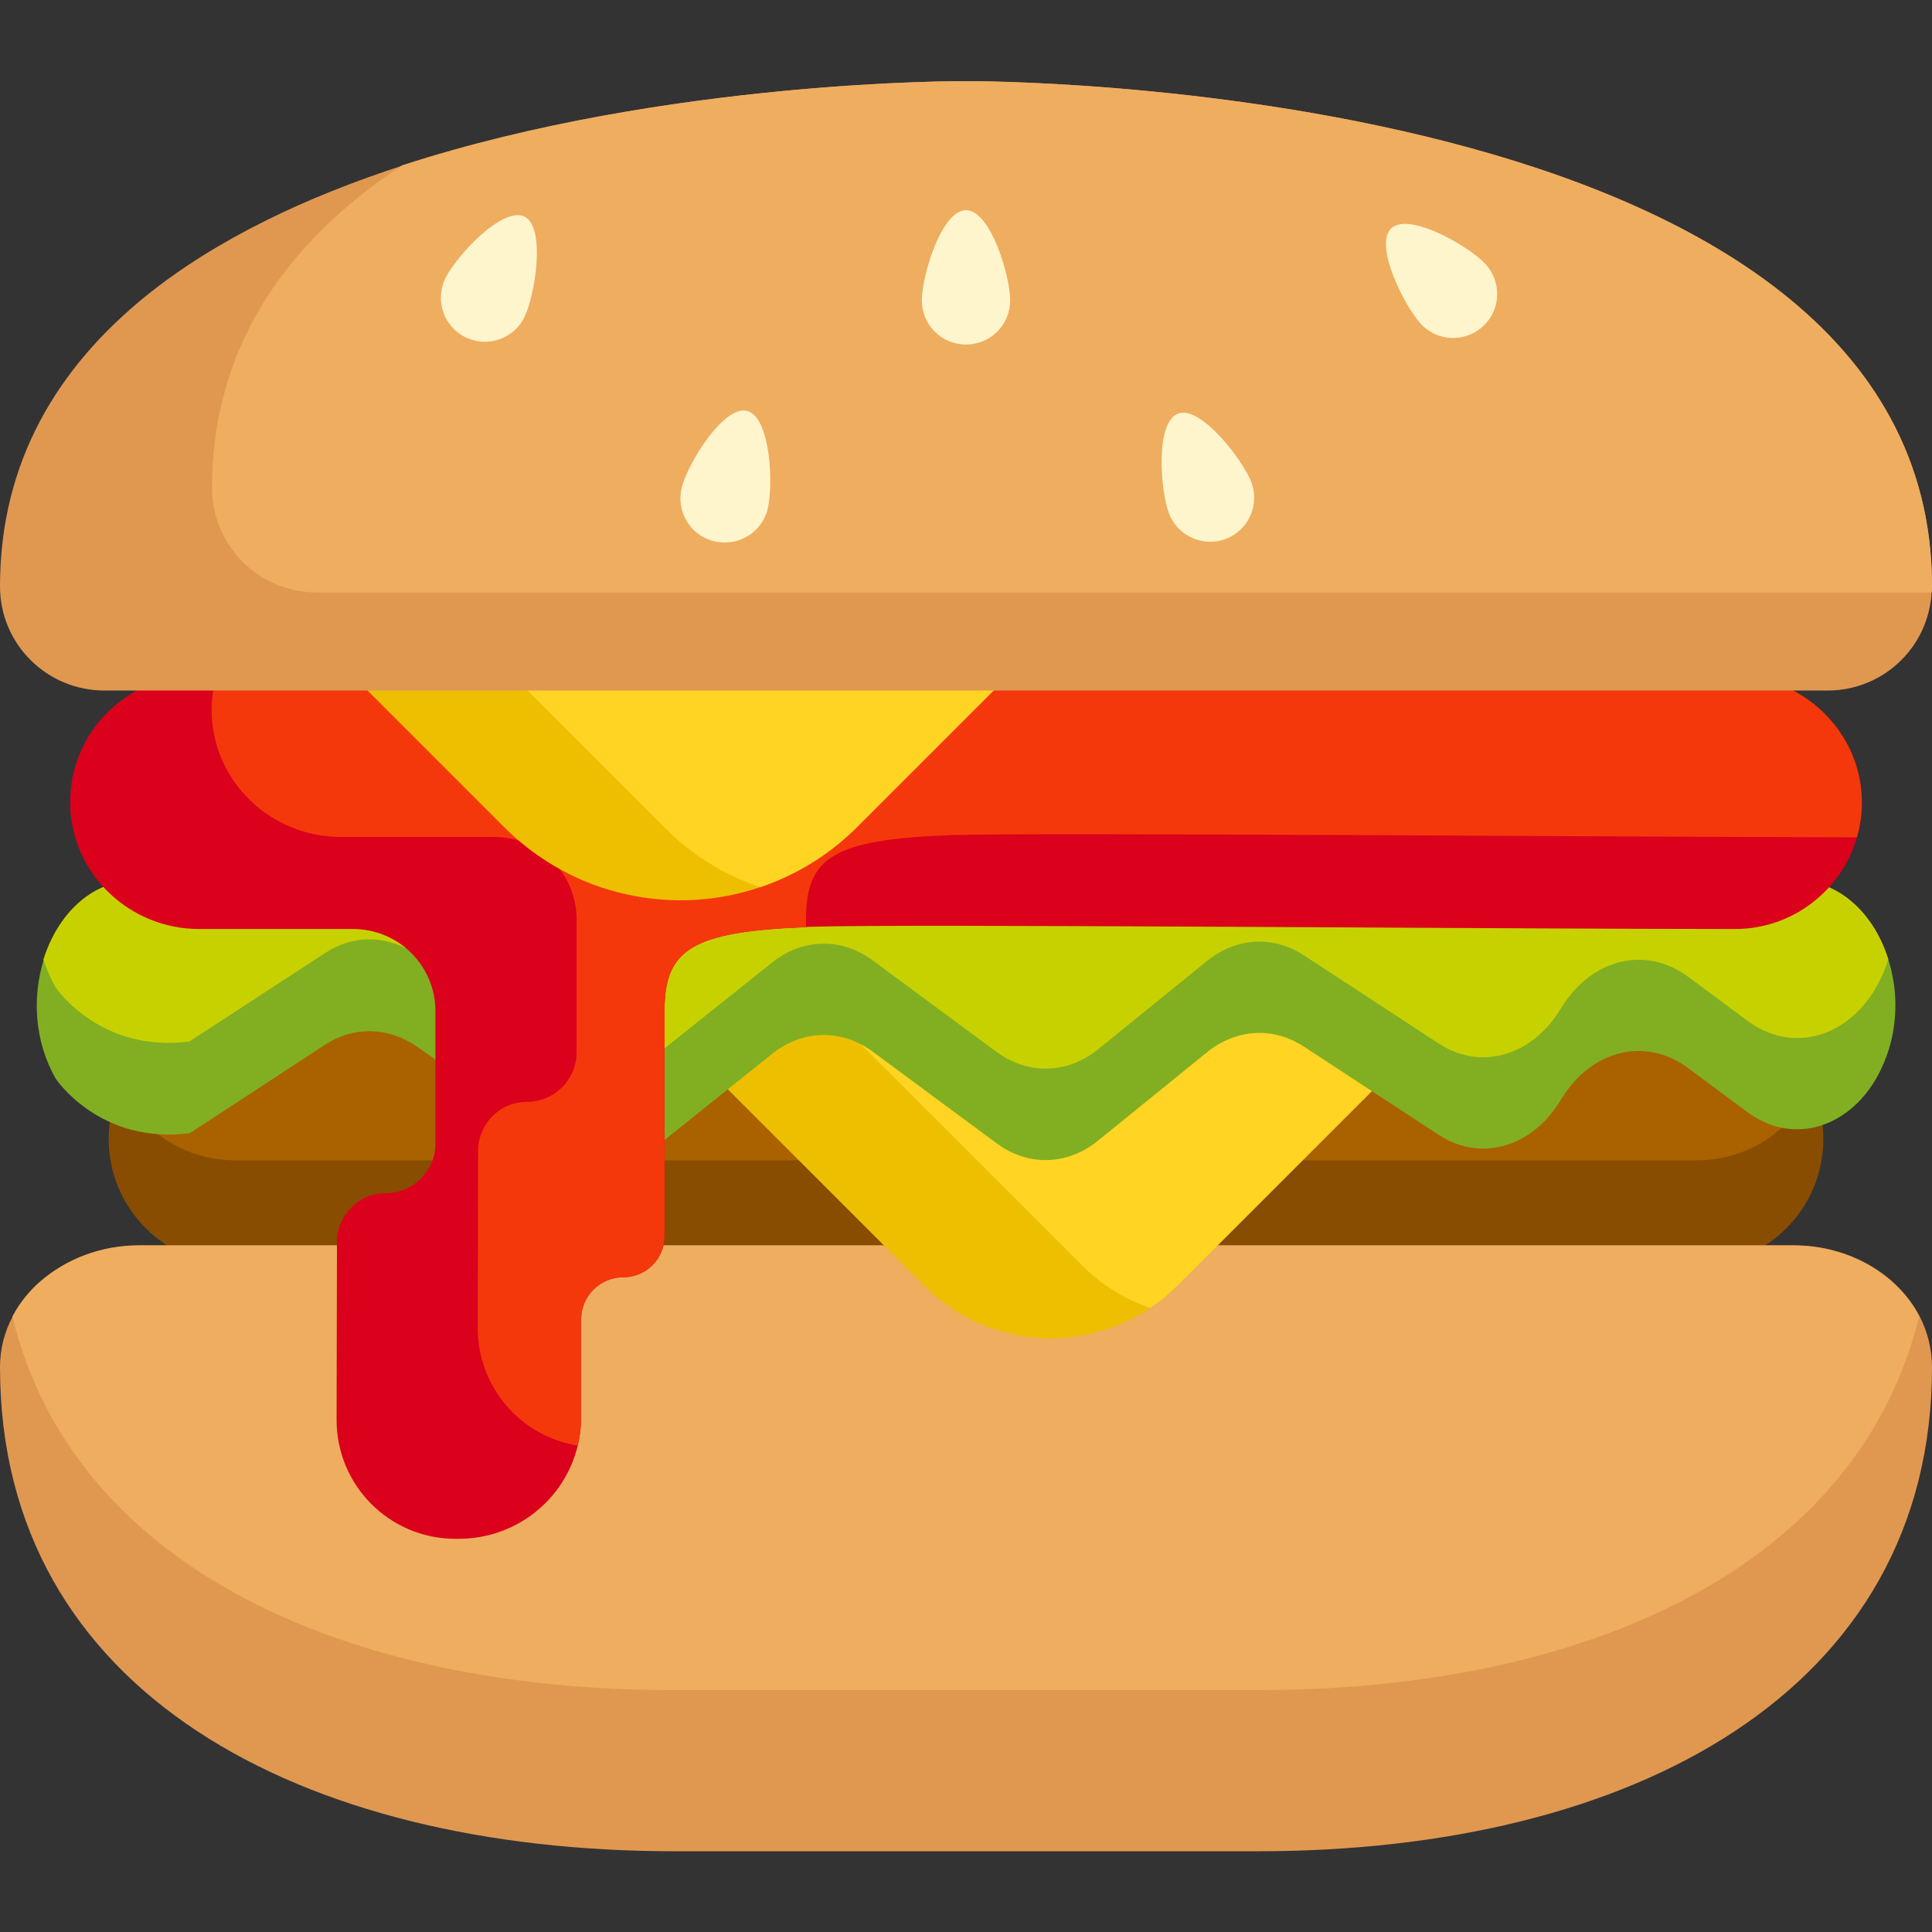 <?xml version="1.0" encoding="utf-8"?>
<!-- Generator: Adobe Illustrator 23.1.1, SVG Export Plug-In . SVG Version: 6.00 Build 0)  -->
<svg version="1.1" id="Capa_1" xmlns="http://www.w3.org/2000/svg" xmlns:xlink="http://www.w3.org/1999/xlink" x="0px" y="0px"
	 viewBox="0 0 512 512" style="enable-background:new 0 0 512 512;" xml:space="preserve">
<rect x="0" y="0" width="512" height="512" fill="#333333" stroke="none"/>
<style type="text/css">
	.st0{fill:#884D00;}
	.st1{fill:#AA6100;}
	.st2{fill:#E09851;}
	.st3{fill:#EFAD60;}
	.st4{fill:#EEBF00;}
	.st5{fill:#FFD422;}
	.st6{fill:#82AF22;}
	.st7{fill:#C8D100;}
	.st8{fill:#DB001B;}
	.st9{fill:#F4380C;}
	.st10{fill:#FFF5CC;}
</style>
<path class="st0" d="M483.2,301.8c0,9.3-3.7,17.6-9.8,23.7c-6.1,6.1-14.4,9.8-23.7,9.8H62.3c-18.5,0-33.5-15-33.5-33.5
	c0-5,1.1-9.6,3-13.9c1.7-3.7,4-7,6.8-9.8c6.1-6.1,14.4-9.8,23.7-9.8h387.4c13.5,0,25.2,8,30.5,19.6
	C482.1,292.1,483.2,296.8,483.2,301.8z"/>
<path class="st1" d="M480.2,287.9c-1.7,3.7-4,7-6.8,9.8c-6.1,6.1-14.4,9.8-23.7,9.8H62.3c-13.5,0-25.2-8-30.5-19.6
	c1.7-3.7,4-7,6.8-9.8c6.1-6.1,14.4-9.8,23.7-9.8h387.4C463.3,268.3,474.9,276.3,480.2,287.9z"/>
<path class="st2" d="M512,362.3c0,43.1-20,75.2-52.3,96.5c-32.3,21.3-76.9,31.8-126.2,31.8H178.4C79.9,490.5,0,448.6,0,362.3
	c0-4.8,1.2-9.4,3.4-13.5c1.8-3.5,4.4-6.7,7.4-9.3c6.7-5.8,15.9-9.5,26.1-9.5h438.3c14.9,0,27.7,7.7,33.5,18.8
	C510.8,352.9,512,357.5,512,362.3z"/>
<path class="st3" d="M508.6,348.8c-7,28.7-24.4,51.1-48.9,67.3c-32.3,21.3-76.9,31.8-126.2,31.8H178.4c-86.7,0-159-32.5-175.1-99
	c1.8-3.5,4.4-6.7,7.4-9.3c6.7-5.8,15.9-9.5,26.1-9.5h438.3C490,330,502.8,337.8,508.6,348.8z"/>
<path class="st4" d="M398.4,254.3l-86.6,86.6c-2.2,2.2-4.5,4.1-7,5.7c-18.3,12.4-43.5,10.5-59.7-5.7l-86.6-86.6L398.4,254.3
	L398.4,254.3z"/>
<path class="st5" d="M398.4,254.3l-86.6,86.6c-2.2,2.2-4.5,4.1-7,5.7c-6.6-2.2-12.8-6-18.1-11.3l-81.1-81.1L398.4,254.3L398.4,254.3
	z"/>
<path class="st6" d="M502.3,266.3c0,4.5-0.7,9.2-2.4,13.7c-6.4,17.7-23.4,24.6-36.7,14.8l-15.9-11.8c-11.1-8.2-25.3-4.9-33.3,7.9
	l-0.7,1.1c-7.7,12.3-21.2,15.9-32.1,8.7l-35.6-23.3c-8.2-5.4-18.1-4.8-25.9,1.6l-28.6,23.2c-8.2,6.7-18.7,7-27.1,0.7l-32.6-24.1
	c-8.3-6.2-18.7-6-26.8,0.5L175,303c-8,6.3-18,6.7-26.2,1l-38.4-26.7c-7.6-5.2-16.7-5.4-24.3-0.4l-35.8,23.4
	c-23.9,3.1-35.5-14.4-35.5-14.4c-5.7-9.9-6.3-21.7-3.2-31.6c3.7-11.8,12.6-20.9,24.1-20.9h440.6c11.3,0,20.4,9,24.1,20.8
	C501.6,258,502.3,262.1,502.3,266.3z"/>
<path class="st7" d="M500.4,254.2c-0.2,0.5-0.3,1-0.5,1.6c-6.4,17.8-23.4,24.6-36.7,14.8l-15.9-11.8c-11.1-8.2-25.3-4.8-33.3,7.9
	l-0.7,1.1c-7.7,12.3-21.2,15.9-32.1,8.7l-35.6-23.3c-8.2-5.4-18.1-4.8-25.9,1.6L291.1,278c-8.2,6.7-18.7,6.9-27.1,0.7l-32.6-24.1
	c-8.3-6.2-18.7-6-26.8,0.5L175,278.7c-8,6.3-18,6.7-26.2,1l-38.4-26.7c-7.6-5.3-16.7-5.4-24.3-0.4L50.2,276
	c-23.9,3.1-35.5-14.4-35.5-14.4c-1.3-2.3-2.4-4.8-3.2-7.3c3.7-11.8,12.6-20.9,24.1-20.9h440.6C487.6,233.4,496.7,242.3,500.4,254.2z
	"/>
<path class="st8" d="M493.4,211.9c0.1,3.5-0.4,6.8-1.3,10c-4,14-17,24.3-32.3,24.3c-60.2,0-220.4-1.4-244.6-0.6
	c-0.5,0-1.1,0-1.6,0.1c-30.5,1.2-37.5,6-37.5,22.3v59.5c0,3.1-1.2,5.8-3.2,7.8c-2,2-4.8,3.2-7.8,3.2c-6.1,0-11.1,5-11.1,11.1v25.9
	c0,2.6-0.3,5.2-0.9,7.6c-3.4,14.2-16.2,24.7-31.6,24.7h-0.8c-17.5,0-31.6-14.2-31.5-31.7l0.1-46.9c0-3.6,1.5-6.9,3.8-9.2
	c2.4-2.4,5.6-3.8,9.2-3.8c7.2,0,13.1-5.9,13.1-13.1V268c0-12.1-9.8-21.8-21.8-21.8H52.8c-18.4,0-33.8-14.5-34.2-32.9
	c-0.4-18.9,14.8-34.3,33.6-34.3h407C477.5,179.1,493,193.6,493.4,211.9z"/>
<path class="st9" d="M493.4,211.9c0.1,3.5-0.4,6.8-1.3,10c-63.7-0.1-215.9-1.3-239.4-0.6c-31.9,1.1-39.1,5.8-39.1,22.4v2
	c-30.5,1.2-37.5,6-37.5,22.3v59.5c0,3.1-1.2,5.8-3.2,7.8c-2,2-4.8,3.2-7.8,3.2c-6.1,0-11.1,5-11.1,11.1v25.9c0,2.6-0.3,5.2-0.9,7.6
	c-15.1-2.4-26.5-15.5-26.5-31.2l0.1-46.9c0-3.6,1.5-6.9,3.8-9.2c2.4-2.4,5.6-3.8,9.2-3.8c7.2,0,13.1-5.9,13.1-13.1v-35.3
	c0-12.1-9.8-21.8-21.8-21.8H90.3c-18.4,0-33.8-14.5-34.2-32.9c-0.1-3.5,0.4-6.8,1.3-10h401.8C477.5,179.1,493,193.6,493.4,211.9z"/>
<path class="st4" d="M301.4,144.9l-74.3,74.3c-7.4,7.4-16.2,12.7-25.6,15.9c-23,7.8-49.5,2.5-67.9-15.9l-74.3-74.3H301.4z"/>
<path class="st5" d="M301.4,144.9l-74.3,74.3c-7.4,7.4-16.2,12.7-25.6,15.9c-9.3-3.1-18.1-8.4-25.5-15.9l-74.3-74.3H301.4z"/>
<path class="st2" d="M512,155.4c0,0.6,0,1.1-0.1,1.6c-0.4,7-3.4,13.3-8,17.9c-5,5-11.9,8.1-19.6,8.1H27.7C12.4,183,0,170.7,0,155.4
	c0-33.1,15.4-58.1,38.6-76.9c18.8-15.2,42.8-26.4,68-34.6C176.8,21,256,21.5,256,21.5S512,20.1,512,155.4z"/>
<path class="st3" d="M512,155.4c0,0.6,0,1.1-0.1,1.6H83.9c-15.3,0-27.7-12.4-27.7-27.7c0-33.1,15.4-58.1,38.6-76.9
	c3.7-3,7.7-5.9,11.8-8.6C176.8,21,256,21.5,256,21.5S512,20.1,512,155.4z"/>
<g>
	<path class="st10" d="M393.6,69.9c4.4,4.7,4.2,12.1-0.5,16.5c-4.7,4.4-12.1,4.2-16.5-0.5s-12.6-21-7.9-25.4S389.2,65.2,393.6,69.9z
		"/>
	<path class="st10" d="M331.6,127.7c2.3,6-0.7,12.8-6.7,15.1s-12.8-0.7-15.1-6.7c-2.3-6-3.7-24.2,2.4-26.5
		C318.1,107.3,329.2,121.7,331.6,127.7z"/>
	<path class="st10" d="M267.7,79.6c0,6.5-5.2,11.7-11.7,11.7c-6.5,0-11.7-5.2-11.7-11.7c0-6.5,5.2-23.9,11.7-23.9
		C262.5,55.7,267.7,73.1,267.7,79.6z"/>
	<path class="st10" d="M203.4,135c-1.6,6.3-8,10-14.3,8.4s-10-8-8.4-14.3c1.6-6.3,11.1-21.8,17.3-20.2
		C204.3,110.6,205,128.8,203.4,135z"/>
	<path class="st10" d="M139,84c-2.8,5.8-9.8,8.2-15.6,5.4c-5.8-2.8-8.2-9.8-5.4-15.6c2.8-5.8,15.1-19.2,21-16.4
		C144.7,60.3,141.8,78.2,139,84z"/>
</g>
</svg>
